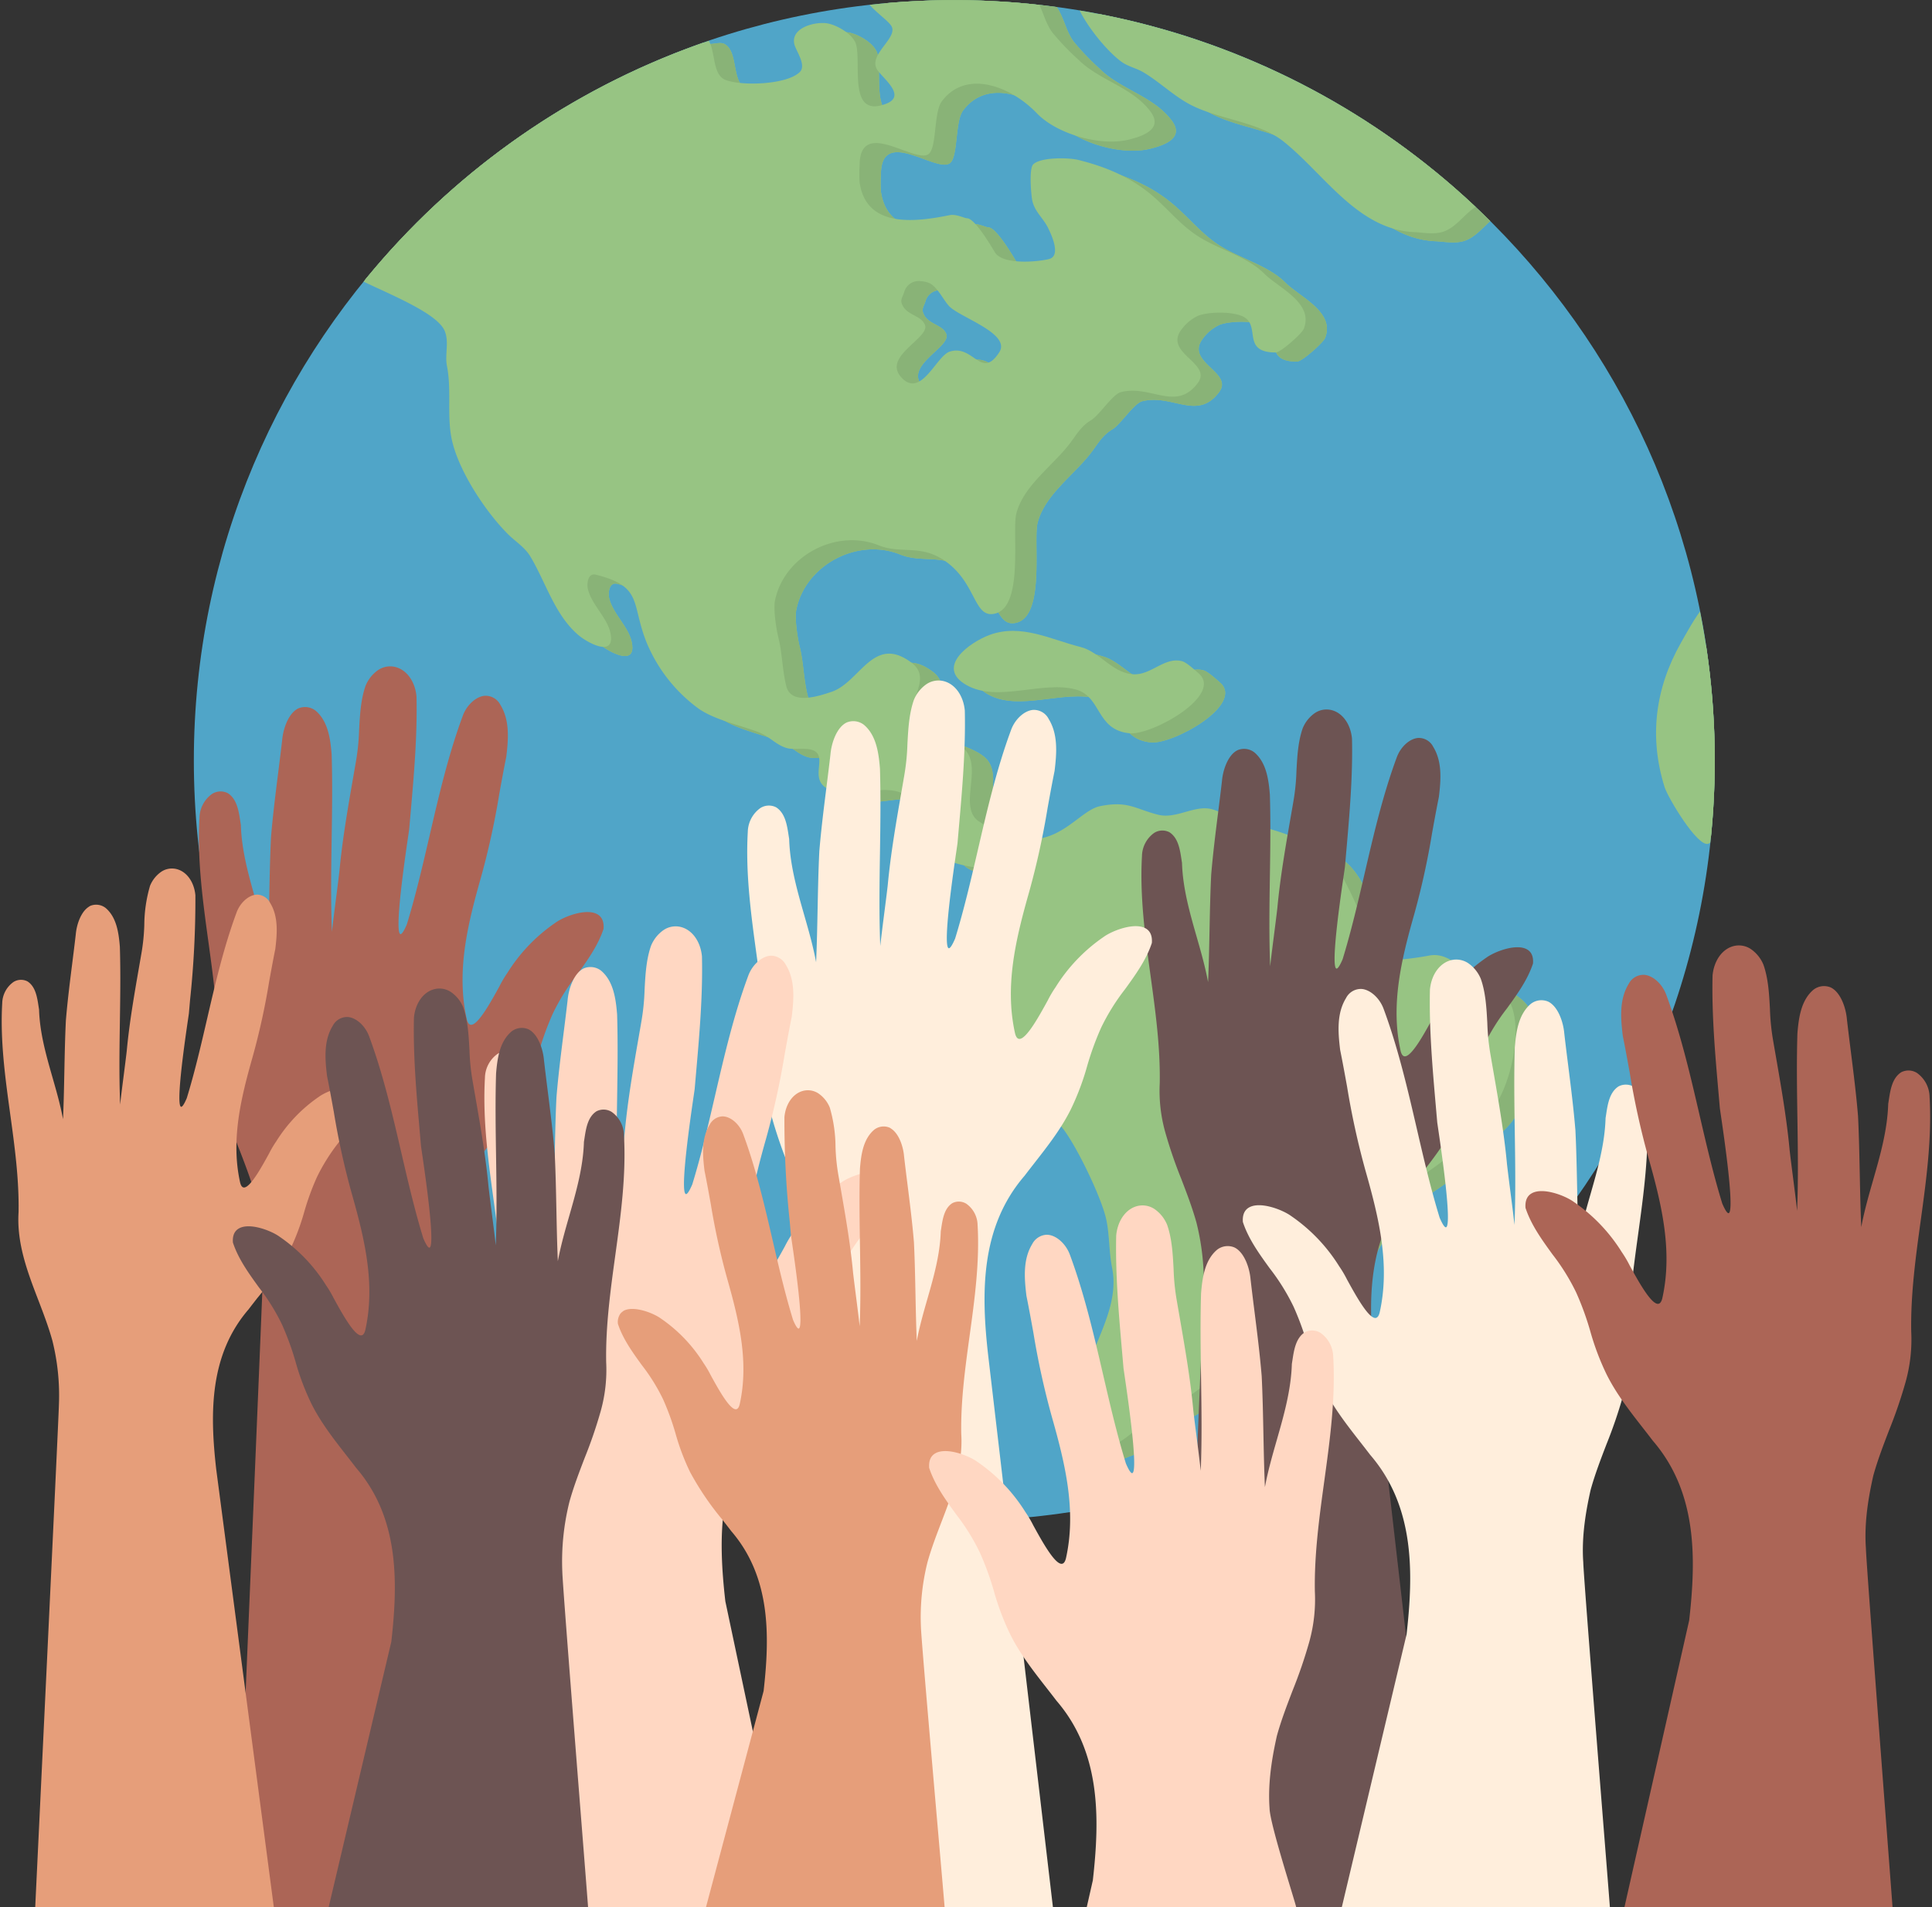 <?xml version="1.0" encoding="UTF-8"?>
<!DOCTYPE svg PUBLIC '-//W3C//DTD SVG 1.0//EN'
          'http://www.w3.org/TR/2001/REC-SVG-20010904/DTD/svg10.dtd'>
<svg data-name="Layer 1" height="481.1" preserveAspectRatio="xMidYMid meet" version="1.0" viewBox="15.3 30.9 487.3 481.1" width="487.3" xmlns="http://www.w3.org/2000/svg" xmlns:xlink="http://www.w3.org/1999/xlink" zoomAndPan="magnify"
><rect x="15.3" y="30.9" width="487.3" height="481.1" fill="#333333" stroke="none"/><defs
  ><clipPath id="a"
    ><circle cx="256" cy="222.743" fill="none" r="191.809" transform="rotate(-45 256 222.743)"
    /></clipPath
  ></defs
  ><g id="change1_1"
  ><path d="M64.192,222.743c0-105.933,85.876-191.809,191.809-191.809,105.933,0,191.808,85.876,191.808,191.809,0,105.932-85.875,191.808-191.808,191.808C150.068,414.551,64.192,328.675,64.192,222.743Z" fill="#50a5c8"
  /></g
  ><g clip-path="url(#a)"
  ><g id="change2_1"
    ><path d="M288.627,16.569c-3.117,4.728,1.622,12.353,3.668,17.724,1.752,4.6,7.256,11.569,11.204,14.465,1.719,1.26,3.713,1.597,5.502,2.649,4.015,2.361,7.61,5.923,11.816,8.15,7.113,3.766,17.262,4.274,23.633,9.372,10.188,8.15,18.688,22.146,32.8,22.818,2.468.117,5.35.727,7.743-.204,3.247-1.262,5.189-4.575,8.148-6.316,2.159-1.27,7.48-1.941,8.965-3.871,1.524-1.981-4.676-8.666-6.112-10.187-1.984-2.101-4.657-2.956-6.928-4.686-5.257-4.007-11.288-6.947-16.502-11.001-1.883-1.465-3.354-3.284-5.297-4.686-4.302-3.107-9.456-5.126-13.855-8.15-4.062-2.793-8.125-5.945-12.427-8.354A152.844,152.844,0,0,0,308.797,20.847a68.181,68.181,0,0,0-9.576-2.445C295.382,17.922,290.827,13.233,288.627,16.569Z" fill="#97c483"
    /></g
    ><g id="change2_2"
    ><path d="M457.321,183.732c-4.202-4.204-9.953,6.829-12.708,11.691-6.456,11.393-8.061,23.751-4.068,36.398.803,2.539,8.236,15.091,10.98,14.233,3.683-1.15,4.268-17.192,4.677-20.739.648-5.618,1.166-11.424,1.423-17.081C457.976,200.529,462.758,189.17,457.321,183.732Z" fill="#97c483"
    /></g
    ><g id="change2_3"
    ><path d="M257.127,24.965a10.247,10.247,0,0,0-2.302.24c-2.121.53-4.115,1.826-6.257,2.254-2.92.584-7.559-.815-9.663,1.989-2.685,3.581,4.992,7.909,6.545,10.238,1.947,2.921-5.571,7.054-3.692,10.813,1.057,2.116,7.776,6.73,2.542,8.824-9.752,3.901-6.379-9.617-7.672-14.793-.654-2.613-4.685-4.911-7.097-5.395-3.009-.601-9.369.935-8.535,5.107.335,1.674,3.179,5.358,1.414,7.121-3.241,3.241-14.765,3.593-18.773,1.99-3.967-1.587-1.963-9.53-5.682-11.389-1.07-.535-3.084.236-4.268,0-4.415-.883-8.511-4.739-13.067-3.979-4.037.672-7.927,2.958-11.652,4.555-13.804,5.917-25.799,15.505-39.825,20.763-9.008,3.379-16.865,8.565-25.294,12.779-2.754,1.377-10.914,4.67-5.683,7.121a42.75,42.75,0,0,1,11.365,8.248c1.945,1.945-6.136,7.187-4.028,8.943,4.945,4.12,24.968,10.38,27.357,16.352,1.138,2.846-.035,5.893.551,8.824,1.175,5.875-.023,12.331,1.151,18.198,1.603,8.014,8.557,18.507,14.217,24.168,1.858,1.858,4.234,3.267,5.682,5.682,3.862,6.437,6.167,14.848,12.228,19.901,2.212,1.844,9.215,5.699,7.96-.575-.786-3.932-4.686-7.092-5.682-11.078-.334-1.333-.067-4.206,1.99-3.692,11.956,2.989,8.858,7.246,12.779,17.046a39.265,39.265,0,0,0,12.802,16.496c4.167,3.124,11.023,4.414,15.634,6.257,2.675,1.07,4.408,3.302,7.12,3.981,1.96.49,5.435-.384,7.097.863,2.501,1.876-1.198,6.578,2.565,9.088,6.027,4.018,15.876-2.586,21.314,2.853,2.641,2.639,2.116,7.036,3.717,10.238.767,1.533,3.361,3.074,4.531,4.243,3.44,3.439,15.788,2.851,16.784,4.843,1.759,3.518-4.354,8.832-5.131,11.941-1.975,7.898-4.38,16.525-2.254,25.033,2.847,11.383,13.882,18.137,20.739,26.704,3.478,4.355,9.98,17.731,11.101,23.327.783,3.914.632,8.03,1.415,11.944,2.66,13.304-10.48,24.568-7.097,38.1.718,2.876-.575,6.085-.575,8.818,0,.191-.169.465,0,.561.904.441,5.822-1.921,6.834-2.255,3.106-1.038,5.645-3.484,8.224-5.417,3.601-2.709,7.984-4.331,11.676-7.1,11.134-8.353,23.113-15.464,32.968-25.32,4.092-4.093,7.22-10.023,10.238-15.058,1.632-2.721,2.27-6.813,5.131-8.532a202.532,202.532,0,0,0,18.222-12.398c3.173-2.542,5.649-6.205,8.535-9.092,5.636-5.632,8.993-19.163,7.073-26.847-1.191-4.761-4.362-6.658-9.758-9.355-4.195-2.1-7.034-5.763-11.556-4.868-1.285.262-9.151,1.575-10.19.799-3.571-2.685-7.744-13.048-9.758-17.076-2.482-4.963-4.512-9.16-9.35-11.58a74.413,74.413,0,0,0-17.335-5.682c-2.966-.593-5.421-2.722-8.248-3.428-4.222-1.056-8.882,2.562-13.38,1.438-5.776-1.444-7.576-3.596-14.649-2.181-6.699,1.34-12.705,15.47-30.545,3.884-5.217-3.389.512-12.752-3.141-17.623-2.925-3.899-12.882-4.915-13.643-7.96-1.295-5.18,5.029-10.518-.288-14.506-9.629-7.221-12.917,4.961-20.187,7.385-2.939.98-10.142,3.476-11.365-1.414-1.02-4.082-1.029-8.382-1.99-12.228-.566-2.265-1.309-7.168-.863-9.399,2.233-11.163,15.314-18.267,26.158-13.93,5.915,2.366,10.919-.563,17.431,4.459,7.303,5.633,6.632,14.082,11.941,12.756,7.283-1.821,4.194-20.663,5.323-25.175,1.775-7.102,9.319-12.147,13.642-17.91,1.649-2.198,2.726-4.201,5.274-5.73,1.989-1.193,5.392-6.527,7.482-7.05,7.626-1.907,13.893,5.028,19.372-2.278,3.836-5.114-8.894-7.523-3.979-13.666a10.676,10.676,0,0,1,4.267-3.404c2.722-.908,7.968-1,10.765.119,5.266,2.106-.404,9.231,8.632,9.231,1.206,0,6.564-4.732,7.05-5.946,2.623-6.559-6.341-10.321-9.95-13.931-4.508-4.508-11.773-6.146-17.048-9.662-4.256-2.839-7.28-6.676-11.101-9.95-5.602-4.802-11.863-7.36-18.773-9.088-2.428-.606-9.51-.728-11.365,1.128-1.08,1.08-.536,7.331-.288,8.823.493,2.958,2.748,4.632,3.981,7.097.786,1.574,3.49,7.159.288,7.96-3.028.756-11.731,1.484-13.642-1.703-1.018-1.696-5.08-8.583-7.026-8.583-.643,0-2.716-1.12-4.364-.791-8.086,1.617-21.036,3.602-22.73-8.248a31.441,31.441,0,0,1,0-4.268c0-12.233,13.776-.481,17.335-2.853,2.192-1.462,1.284-10.527,3.404-13.355,6.132-8.176,17.427-3.782,23.953,3.02,5.035,5.25,16.087,8.435,23.257,6.641,3.077-.768,8.825-2.521,5.395-7.096-4.649-6.198-12.924-7.817-18.198-13.091a64.421,64.421,0,0,1-6.522-6.81c-2.513-3.351-2.596-8.067-6.257-10.813C276.414,28.017,263.537,24.894,257.127,24.965Zm-4.171,79.169a6.865,6.865,0,0,1,1.87.383c2.156.761,3.684,4.236,5.226,5.898,2.644,2.848,15.723,6.918,12.66,11.653-4.575,7.071-6.479-2.067-12.492-.168-3.341,1.055-7.102,11.623-11.988,6.738-5.454-5.455,7.088-10.105,5.731-13.499-1.017-2.542-4.955-2.328-5.898-5.563-.26-.89.422-1.815.671-2.709A3.799,3.799,0,0,1,252.956,104.134Z" fill="#97c483"
    /></g
    ><g id="change2_4"
    ><path d="M293.173,196.401c5.082,1.262,8.459,7.174,14.062,6.893,4.121-.205,7.406-4.407,11.581-3.309,1.142.301,3.288,2.306,4.136,3.033,6.484,5.558-11.812,15.722-17.371,15.166-8.542-.854-7.004-9.222-13.511-11.03-8.394-2.332-19.686,3.334-27.573-1.103-8.052-4.529.787-10.84,5.789-12.684C278.243,190.437,285.799,194.569,293.173,196.401Z" fill="#97c483"
    /></g
    ><g id="change3_1"
    ><path d="M288.627,16.569c-3.117,4.728,1.622,12.353,3.668,17.724,1.752,4.6,7.256,11.569,11.204,14.465,1.719,1.26,3.713,1.597,5.502,2.649,4.015,2.361,7.61,5.923,11.816,8.15,7.113,3.766,17.262,4.274,23.633,9.372,10.188,8.15,18.688,22.146,32.8,22.818,2.468.117,5.35.727,7.743-.204,3.247-1.262,5.189-4.575,8.148-6.316,2.159-1.27,7.48-1.941,8.965-3.871,1.524-1.981-4.676-8.666-6.112-10.187-1.984-2.101-4.657-2.956-6.928-4.686-5.257-4.007-11.288-6.947-16.502-11.001-1.883-1.465-3.354-3.284-5.297-4.686-4.302-3.107-9.456-5.126-13.855-8.15-4.062-2.793-8.125-5.945-12.427-8.354A152.844,152.844,0,0,0,308.797,20.847a68.181,68.181,0,0,0-9.576-2.445C295.382,17.922,290.827,13.233,288.627,16.569Z" fill="#89b377"
    /></g
    ><g id="change3_2"
    ><path d="M457.321,183.732c-4.202-4.204-9.953,6.829-12.708,11.691-6.456,11.393-8.061,23.751-4.068,36.398.803,2.539,8.236,15.091,10.98,14.233,3.683-1.15,4.268-17.192,4.677-20.739.648-5.618,1.166-11.424,1.423-17.081C457.976,200.529,462.758,189.17,457.321,183.732Z" fill="#89b377"
    /></g
    ><g id="change3_3"
    ><path d="M257.127,24.965a10.247,10.247,0,0,0-2.302.24c-2.121.53-4.115,1.826-6.257,2.254-2.92.584-7.559-.815-9.663,1.989-2.685,3.581,4.992,7.909,6.545,10.238,1.947,2.921-5.571,7.054-3.692,10.813,1.057,2.116,7.776,6.73,2.542,8.824-9.752,3.901-6.379-9.617-7.672-14.793-.654-2.613-4.685-4.911-7.097-5.395-3.009-.601-9.369.935-8.535,5.107.335,1.674,3.179,5.358,1.414,7.121-3.241,3.241-14.765,3.593-18.773,1.99-3.967-1.587-1.963-9.53-5.682-11.389-1.07-.535-3.084.236-4.268,0-4.415-.883-8.511-4.739-13.067-3.979-4.037.672-7.927,2.958-11.652,4.555-13.804,5.917-25.799,15.505-39.825,20.763-9.008,3.379-16.865,8.565-25.294,12.779-2.754,1.377-10.914,4.67-5.683,7.121a42.75,42.75,0,0,1,11.365,8.248c1.945,1.945-6.136,7.187-4.028,8.943,4.945,4.12,24.968,10.38,27.357,16.352,1.138,2.846-.035,5.893.551,8.824,1.175,5.875-.023,12.331,1.151,18.198,1.603,8.014,8.557,18.507,14.217,24.168,1.858,1.858,4.234,3.267,5.682,5.682,3.862,6.437,6.167,14.848,12.228,19.901,2.212,1.844,9.215,5.699,7.96-.575-.786-3.932-4.686-7.092-5.682-11.078-.334-1.333-.067-4.206,1.99-3.692,11.956,2.989,8.858,7.246,12.779,17.046a39.265,39.265,0,0,0,12.802,16.496c4.167,3.124,11.023,4.414,15.634,6.257,2.675,1.07,4.408,3.302,7.12,3.981,1.96.49,5.435-.384,7.097.863,2.501,1.876-1.198,6.578,2.565,9.088,6.027,4.018,15.876-2.586,21.314,2.853,2.641,2.639,2.116,7.036,3.717,10.238.767,1.533,3.361,3.074,4.531,4.243,3.44,3.439,15.788,2.851,16.784,4.843,1.759,3.518-4.354,8.832-5.131,11.941-1.975,7.898-4.38,16.525-2.254,25.033,2.847,11.383,13.882,18.137,20.739,26.704,3.478,4.355,9.98,17.731,11.101,23.327.783,3.914.632,8.03,1.415,11.944,2.66,13.304-10.48,24.568-7.097,38.1.718,2.876-.575,6.085-.575,8.818,0,.191-.169.465,0,.561.904.441,5.822-1.921,6.834-2.255,3.106-1.038,5.645-3.484,8.224-5.417,3.601-2.709,7.984-4.331,11.676-7.1,11.134-8.353,23.113-15.464,32.968-25.32,4.092-4.093,7.22-10.023,10.238-15.058,1.632-2.721,2.27-6.813,5.131-8.532a202.532,202.532,0,0,0,18.222-12.398c3.173-2.542,5.649-6.205,8.535-9.092,5.636-5.632,8.993-19.163,7.073-26.847-1.191-4.761-4.362-6.658-9.758-9.355-4.195-2.1-7.034-5.763-11.556-4.868-1.285.262-9.151,1.575-10.19.799-3.571-2.685-7.744-13.048-9.758-17.076-2.482-4.963-4.512-9.16-9.35-11.58a74.413,74.413,0,0,0-17.335-5.682c-2.966-.593-5.421-2.722-8.248-3.428-4.222-1.056-8.882,2.562-13.38,1.438-5.776-1.444-7.576-3.596-14.649-2.181-6.699,1.34-12.705,15.47-30.545,3.884-5.217-3.389.512-12.752-3.141-17.623-2.925-3.899-12.882-4.915-13.643-7.96-1.295-5.18,5.029-10.518-.288-14.506-9.629-7.221-12.917,4.961-20.187,7.385-2.939.98-10.142,3.476-11.365-1.414-1.02-4.082-1.029-8.382-1.99-12.228-.566-2.265-1.309-7.168-.863-9.399,2.233-11.163,15.314-18.267,26.158-13.93,5.915,2.366,10.919-.563,17.431,4.459,7.303,5.633,6.632,14.082,11.941,12.756,7.283-1.821,4.194-20.663,5.323-25.175,1.775-7.102,9.319-12.147,13.642-17.91,1.649-2.198,2.726-4.201,5.274-5.73,1.989-1.193,5.392-6.527,7.482-7.05,7.626-1.907,13.893,5.028,19.372-2.278,3.836-5.114-8.894-7.523-3.979-13.666a10.676,10.676,0,0,1,4.267-3.404c2.722-.908,7.968-1,10.765.119,5.266,2.106-.404,9.231,8.632,9.231,1.206,0,6.564-4.732,7.05-5.946,2.623-6.559-6.341-10.321-9.95-13.931-4.508-4.508-11.773-6.146-17.048-9.662-4.256-2.839-7.28-6.676-11.101-9.95-5.602-4.802-11.863-7.36-18.773-9.088-2.428-.606-9.51-.728-11.365,1.128-1.08,1.08-.536,7.331-.288,8.823.493,2.958,2.748,4.632,3.981,7.097.786,1.574,3.49,7.159.288,7.96-3.028.756-11.731,1.484-13.642-1.703-1.018-1.696-5.08-8.583-7.026-8.583-.643,0-2.716-1.12-4.364-.791-8.086,1.617-21.036,3.602-22.73-8.248a31.441,31.441,0,0,1,0-4.268c0-12.233,13.776-.481,17.335-2.853,2.192-1.462,1.284-10.527,3.404-13.355,6.132-8.176,17.427-3.782,23.953,3.02,5.035,5.25,16.087,8.435,23.257,6.641,3.077-.768,8.825-2.521,5.395-7.096-4.649-6.198-12.924-7.817-18.198-13.091a64.421,64.421,0,0,1-6.522-6.81c-2.513-3.351-2.596-8.067-6.257-10.813C276.414,28.017,263.537,24.894,257.127,24.965Zm-4.171,79.169a6.865,6.865,0,0,1,1.87.383c2.156.761,3.684,4.236,5.226,5.898,2.644,2.848,15.723,6.918,12.66,11.653-4.575,7.071-6.479-2.067-12.492-.168-3.341,1.055-7.102,11.623-11.988,6.738-5.454-5.455,7.088-10.105,5.731-13.499-1.017-2.542-4.955-2.328-5.898-5.563-.26-.89.422-1.815.671-2.709A3.799,3.799,0,0,1,252.956,104.134Z" fill="#89b377"
    /></g
    ><g id="change3_4"
    ><path d="M293.173,196.401c5.082,1.262,8.459,7.174,14.062,6.893,4.121-.205,7.406-4.407,11.581-3.309,1.142.301,3.288,2.306,4.136,3.033,6.484,5.558-11.812,15.722-17.371,15.166-8.542-.854-7.004-9.222-13.511-11.03-8.394-2.332-19.686,3.334-27.573-1.103-8.052-4.529.787-10.84,5.789-12.684C278.243,190.437,285.799,194.569,293.173,196.401Z" fill="#89b377"
    /></g
    ><g id="change2_5"
    ><path d="M283.256,14.267c-3.117,4.728,1.622,12.353,3.668,17.724,1.752,4.6,7.256,11.569,11.206,14.465,1.718,1.26,3.712,1.597,5.501,2.649,4.015,2.361,7.61,5.923,11.816,8.15,7.113,3.766,17.262,4.274,23.633,9.372C349.267,74.777,357.768,88.773,371.88,89.445c2.468.117,5.35.727,7.743-.204,3.247-1.262,5.189-4.575,8.149-6.316,2.158-1.27,7.48-1.941,8.965-3.871,1.524-1.981-4.676-8.666-6.112-10.187-1.984-2.101-4.657-2.956-6.928-4.686-5.257-4.007-11.288-6.946-16.502-11.001-1.883-1.465-3.354-3.284-5.297-4.686-4.302-3.107-9.456-5.126-13.854-8.15-4.062-2.793-8.125-5.943-12.427-8.354a152.9,152.9,0,0,0-32.19-13.446,67.996,67.996,0,0,0-9.576-2.444C290.011,15.62,285.456,10.931,283.256,14.267Z" fill="#97c483"
    /></g
    ><g id="change2_6"
    ><path d="M451.95,181.43c-4.203-4.204-9.953,6.829-12.708,11.691-6.457,11.393-8.061,23.751-4.068,36.398.803,2.539,8.236,15.091,10.98,14.233,3.683-1.15,4.268-17.192,4.677-20.739.648-5.618,1.166-11.424,1.423-17.081C452.605,198.227,457.388,186.868,451.95,181.43Z" fill="#97c483"
    /></g
    ><g id="change2_7"
    ><path d="M251.756,22.663a10.243,10.243,0,0,0-2.302.24c-2.122.53-4.115,1.826-6.257,2.254-2.92.584-7.559-.815-9.663,1.989-2.685,3.581,4.992,7.909,6.545,10.238,1.947,2.921-5.571,7.054-3.692,10.814,1.057,2.114,7.776,6.729,2.542,8.823-9.752,3.901-6.379-9.617-7.672-14.794-.654-2.613-4.685-4.911-7.097-5.395-3.009-.601-9.369.937-8.535,5.107.335,1.675,3.179,5.358,1.415,7.121-3.242,3.241-14.766,3.593-18.774,1.99-3.967-1.587-1.963-9.529-5.682-11.389-1.07-.535-3.085.236-4.268,0-4.415-.883-8.511-4.739-13.067-3.979-4.037.672-7.927,2.958-11.652,4.554C149.792,46.154,137.798,55.741,123.771,61c-9.008,3.379-16.864,8.565-25.294,12.779-2.754,1.377-10.914,4.67-5.682,7.121a42.761,42.761,0,0,1,11.364,8.248c1.945,1.945-6.136,7.187-4.028,8.943,4.945,4.12,24.968,10.38,27.357,16.352,1.138,2.846-.035,5.893.551,8.824,1.175,5.875-.023,12.331,1.151,18.198,1.603,8.014,8.557,18.507,14.217,24.168,1.858,1.858,4.234,3.267,5.682,5.682,3.862,6.437,6.167,14.848,12.228,19.901,2.212,1.844,9.215,5.699,7.96-.575-.786-3.932-4.686-7.093-5.682-11.078-.334-1.333-.067-4.206,1.99-3.692,11.956,2.989,8.858,7.246,12.779,17.046a39.259,39.259,0,0,0,12.803,16.496c4.165,3.124,11.022,4.414,15.632,6.257,2.675,1.07,4.408,3.302,7.12,3.981,1.96.49,5.435-.384,7.097.863,2.501,1.876-1.198,6.578,2.565,9.088,6.027,4.018,15.876-2.586,21.315,2.853,2.641,2.639,2.117,7.036,3.717,10.238.767,1.534,3.361,3.074,4.531,4.243,3.44,3.439,15.788,2.851,16.784,4.843,1.759,3.518-4.354,8.832-5.131,11.941-1.975,7.897-4.38,16.524-2.254,25.031,2.847,11.383,13.882,18.137,20.739,26.704,3.479,4.355,9.98,17.731,11.101,23.328.783,3.914.632,8.03,1.415,11.944,2.66,13.304-10.48,24.568-7.097,38.099.719,2.876-.575,6.085-.575,8.818,0,.191-.169.477,0,.561.904.453,5.823-1.921,6.834-2.255,3.106-1.038,5.645-3.484,8.224-5.417,3.601-2.709,7.984-4.331,11.676-7.1,11.134-8.353,23.113-15.464,32.967-25.32,4.092-4.093,7.22-10.023,10.238-15.058,1.632-2.721,2.269-6.813,5.131-8.532a202.479,202.479,0,0,0,18.222-12.398c3.173-2.542,5.649-6.205,8.536-9.092,5.634-5.632,8.992-19.163,7.072-26.847-1.191-4.761-4.362-6.658-9.758-9.355-4.195-2.088-7.034-5.763-11.556-4.868-1.285.263-9.151,1.575-10.19.8-3.571-2.685-7.744-13.047-9.758-17.075-2.482-4.963-4.512-9.16-9.35-11.58a74.413,74.413,0,0,0-17.335-5.682c-2.966-.593-5.421-2.722-8.248-3.428-4.222-1.056-8.882,2.562-13.38,1.438-5.776-1.444-7.576-3.596-14.649-2.181-6.699,1.34-12.705,15.47-30.545,3.884-5.217-3.389.512-12.752-3.141-17.623-2.925-3.899-12.881-4.915-13.642-7.96-1.296-5.18,5.028-10.518-.289-14.506-9.629-7.221-12.917,4.961-20.187,7.385-2.939.98-10.142,3.476-11.365-1.414-1.02-4.082-1.029-8.382-1.99-12.228-.566-2.265-1.309-7.168-.863-9.399,2.233-11.163,15.314-18.267,26.158-13.93,5.915,2.366,10.919-.563,17.431,4.459,7.303,5.633,6.632,14.082,11.941,12.756,7.283-1.821,4.194-20.663,5.323-25.175,1.776-7.102,9.319-12.147,13.642-17.91,1.649-2.198,2.726-4.201,5.274-5.73,1.989-1.193,5.392-6.527,7.482-7.05,7.626-1.907,13.893,5.028,19.372-2.278,3.836-5.114-8.894-7.523-3.979-13.666a10.675,10.675,0,0,1,4.267-3.404c2.722-.908,7.968-1,10.765.119,5.266,2.106-.404,9.231,8.632,9.231,1.206,0,6.564-4.732,7.05-5.946,2.623-6.559-6.341-10.321-9.95-13.931-4.508-4.508-11.774-6.146-17.048-9.661-4.256-2.839-7.28-6.676-11.101-9.95-5.602-4.802-11.863-7.36-18.773-9.088-2.428-.606-9.51-.728-11.365,1.128-1.08,1.08-.536,7.331-.288,8.823.493,2.959,2.748,4.632,3.981,7.097.786,1.574,3.49,7.159.288,7.96-3.028.756-11.731,1.484-13.642-1.703-1.018-1.696-5.079-8.583-7.026-8.583-.643,0-2.716-1.12-4.364-.791-8.086,1.617-21.036,3.602-22.73-8.248a31.452,31.452,0,0,1,0-4.268c0-12.233,13.776-.481,17.335-2.853,2.192-1.462,1.284-10.527,3.404-13.354,6.132-8.176,17.427-3.783,23.953,3.021,5.035,5.249,16.087,8.434,23.257,6.64,3.077-.768,8.825-2.521,5.395-7.096-4.649-6.198-12.924-7.817-18.198-13.091a64.421,64.421,0,0,1-6.522-6.81c-2.513-3.351-2.596-8.067-6.257-10.813C271.044,25.715,258.166,22.592,251.756,22.663Zm-4.172,79.169a6.862,6.862,0,0,1,1.87.383c2.156.761,3.683,4.236,5.226,5.898,2.644,2.848,15.723,6.918,12.66,11.653-4.575,7.071-6.479-2.067-12.492-.168-3.341,1.056-7.102,11.623-11.988,6.738-5.454-5.455,7.088-10.105,5.731-13.499-1.017-2.542-4.955-2.328-5.898-5.563-.26-.89.422-1.815.671-2.709A3.799,3.799,0,0,1,247.585,101.832Z" fill="#97c483"
    /></g
    ><g id="change2_8"
    ><path d="M287.802,194.099c5.082,1.262,8.459,7.174,14.062,6.893,4.121-.205,7.406-4.407,11.581-3.309,1.143.301,3.289,2.307,4.136,3.033,6.484,5.558-11.812,15.722-17.371,15.166-8.542-.854-7.004-9.222-13.511-11.03-8.394-2.332-19.686,3.334-27.573-1.103-8.052-4.529.787-10.84,5.79-12.684C272.873,188.135,280.428,192.267,287.802,194.099Z" fill="#97c483"
    /></g
  ></g
  ><g id="change4_1"
  ><path d="M305.514,277.137c1.213,8.82,2.467,17.94,2.303,26.996a38.61,38.61,0,0,0,1.384,12.36,115.301,115.301,0,0,0,4.028,11.753c1.383,3.604,2.812,7.333,3.854,11.096a61.961,61.961,0,0,1,1.794,17.721c-.068,3.874-6.428,153.511-6.492,154.937,0,.007.002-.006.007,0,.005.005.012,0,.019,0h65.376c.007,0,.015.006.02,0s.007.007.006,0L362.014,374.651c-1.754-15.396-1.892-31.368,8.881-43.867.798-1.049,1.621-2.103,2.417-3.122,3.2-4.099,6.509-8.338,8.855-13.052a63.173,63.173,0,0,0,3.989-10.556,70.91,70.91,0,0,1,3.431-9.43,52.001,52.001,0,0,1,5.819-9.36c2.561-3.538,5.209-7.196,6.559-11.315.132-1.726-.382-2.923-1.528-3.563-2.718-1.523-8.105.548-10.23,2.083a41.443,41.443,0,0,0-11.732,12.262,27.297,27.297,0,0,0-1.929,3.261c-2.06,3.75-5.154,9.381-6.902,9.381a.806.806,0,0,1-.098-.006c-.431-.055-.755-.493-.962-1.305-2.601-11.613.146-23.001,3.445-34.615a192.503,192.503,0,0,0,4.491-20.472c.536-2.955,1.089-6.011,1.701-9.025.533-4.363.862-8.932-1.427-12.654a4.063,4.063,0,0,0-3.908-2.233c-2.118.229-4.342,2.286-5.287,4.893-3.514,9.484-5.839,19.512-8.087,29.21-1.662,7.169-3.381,14.582-5.565,21.705-.469,1.094-1.105,2.37-1.521,2.37a.184.184,0,0,1-.052-.007c-.448-.126-.793-2.003.099-10.228.578-5.326,1.436-11.166,1.847-13.973.115-.781.19-1.298.206-1.438q.16-1.853.323-3.711c.827-9.426,1.683-19.173,1.457-28.682-.367-3.85-2.611-6.766-5.586-7.259a5.265,5.265,0,0,0-3.726.797,8.643,8.643,0,0,0-3.122,3.881c-1.176,3.368-1.377,7.115-1.571,10.738a54.761,54.761,0,0,1-.805,7.892q-.317,1.847-.641,3.7c-1.309,7.526-2.662,15.31-3.371,22.99-.241,2.078-.533,4.354-.815,6.555-.353,2.755-.718,5.599-1,8.175-.304-7.53-.187-15.219-.074-22.658.104-6.781.21-13.793-.003-20.649-.304-3.786-.876-8.04-3.842-10.61a4.207,4.207,0,0,0-4.304-.612c-2.346,1.136-3.687,4.841-3.939,7.803-.302,2.631-.638,5.304-.963,7.888-.646,5.143-1.315,10.46-1.749,15.703-.231,4.676-.329,9.523-.423,14.211-.086,4.259-.175,8.659-.363,12.91-.716-3.88-1.821-7.738-2.891-11.473-1.719-6.004-3.496-12.212-3.687-18.623-.045-.275-.087-.552-.131-.844-.389-2.555-.829-5.45-3.036-6.874a3.879,3.879,0,0,0-3.844.162,7.328,7.328,0,0,0-3.084,5.827C302.747,257.01,304.153,267.241,305.514,277.137Zm96.273-4.901c.004.015.007.032.011.047C401.794,272.267,401.791,272.251,401.787,272.236Zm.145,1.099-0-.014Z" fill="#6d5453"
  /></g
  ><g id="change5_1"
  ><path d="M203.913,240.75a7.572,7.572,0,0,1,3.186-6.021,4.01,4.01,0,0,1,3.974-.168c2.279,1.472,2.735,4.461,3.137,7.1.046.303.09.59.137.875.196,6.626,2.033,13.04,3.81,19.244,1.104,3.858,2.246,7.846,2.986,11.854.194-4.392.286-8.938.375-13.338.099-4.845.199-9.854.438-14.687.448-5.414,1.139-10.906,1.806-16.216.337-2.674.684-5.438.996-8.161.262-3.061,1.647-6.89,4.071-8.063a4.343,4.343,0,0,1,4.447.632c3.064,2.656,3.656,7.051,3.971,10.963.22,7.085.109,14.331.003,21.338-.117,7.687-.238,15.632.075,23.413.292-2.661.668-5.6,1.033-8.444.291-2.275.593-4.627.842-6.776.734-7.943,2.134-15.992,3.488-23.775q.331-1.904.658-3.803a56.567,56.567,0,0,0,.831-8.155c.201-3.744.409-7.615,1.625-11.096a8.924,8.924,0,0,1,3.225-4.011,5.447,5.447,0,0,1,3.85-.824c3.073.509,5.393,3.522,5.771,7.501.233,9.822-.649,19.891-1.503,29.627q-.169,1.925-.335,3.845c-.016.145-.094.674-.211,1.476-.393,2.672-1.311,8.93-1.91,14.438-.924,8.507-.566,10.448-.104,10.578a.195.195,0,0,0,.054.008c.429,0,1.086-1.318,1.571-2.449,2.257-7.36,4.033-15.021,5.75-22.429,2.324-10.021,4.726-20.383,8.357-30.183.977-2.693,3.275-4.819,5.463-5.056a4.194,4.194,0,0,1,4.038,2.307c2.366,3.846,2.026,8.567,1.475,13.076-.632,3.114-1.204,6.271-1.757,9.323a199.071,199.071,0,0,1-4.642,21.158c-3.409,12-6.247,23.767-3.56,35.769.214.838.549,1.292.994,1.348a.692.692,0,0,0,.101.007c1.807,0,5.004-5.819,7.133-9.694a28.163,28.163,0,0,1,1.993-3.37,42.816,42.816,0,0,1,12.122-12.669c2.197-1.589,7.765-3.729,10.571-2.153,1.184.663,1.716,1.899,1.58,3.684-1.395,4.256-4.132,8.036-6.778,11.691a53.724,53.724,0,0,0-6.012,9.672,73.351,73.351,0,0,0-3.545,9.744,65.289,65.289,0,0,1-4.122,10.907c-2.424,4.872-5.843,9.251-9.149,13.486-.822,1.054-1.673,2.143-2.498,3.227-11.132,12.917-10.989,29.42-9.177,45.329L280.873,512c.001.007-.001-.006-.006,0-.005.006-.013,0-.021,0H213.291c-.008,0-.015.006-.02,0-.005-.005-.008.007-.008,0,.066-1.438,6.638-153.342,6.709-157.346.483-6.726-.737-13.319-1.854-18.312-1.076-3.888-2.554-7.74-3.982-11.465a119.21,119.21,0,0,1-4.162-12.146,39.901,39.901,0,0,1-1.43-12.772c.169-9.355-1.127-18.779-2.38-27.893C204.757,261.842,203.303,251.269,203.913,240.75Z" fill="#ffeedc"
  /></g
  ><g id="change6_1"
  ><path d="M65.616,237.186a7.572,7.572,0,0,1,3.186-6.021,4.008,4.008,0,0,1,3.973-.168c2.281,1.472,2.736,4.464,3.138,7.104.046.302.089.587.136.872.197,6.626,2.034,13.042,3.811,19.245,1.104,3.858,2.246,7.845,2.986,11.854.194-4.392.286-8.938.375-13.338.099-4.845.199-9.854.438-14.687.448-5.415,1.139-10.906,1.807-16.217.336-2.674.683-5.438.995-8.16.262-3.061,1.647-6.889,4.071-8.063a4.341,4.341,0,0,1,4.447.632c3.064,2.656,3.656,7.051,3.971,10.963.22,7.084.109,14.33.003,21.337-.117,7.687-.238,15.632.075,23.413.292-2.66.668-5.596,1.032-8.439.292-2.276.594-4.63.843-6.781.734-7.943,2.135-15.992,3.487-23.775q.333-1.904.659-3.803a56.565,56.565,0,0,0,.831-8.155c.2-3.744.408-7.615,1.624-11.096a8.922,8.922,0,0,1,3.226-4.011,5.435,5.435,0,0,1,3.85-.824c3.073.509,5.393,3.522,5.772,7.501.233,9.831-.651,19.908-1.507,29.654q-.167,1.912-.332,3.819c-.017.145-.095.678-.213,1.485-.426,2.9-1.312,8.934-1.909,14.438-.923,8.499-.565,10.438-.104,10.568a.206.206,0,0,0,.055.008c.429,0,1.086-1.318,1.57-2.449,2.258-7.36,4.033-15.021,5.751-22.429,2.324-10.021,4.727-20.383,8.357-30.183.977-2.693,3.274-4.819,5.463-5.056a4.197,4.197,0,0,1,4.039,2.308c2.365,3.845,2.025,8.567,1.474,13.075-.632,3.115-1.204,6.272-1.757,9.326a198.996,198.996,0,0,1-4.641,21.155c-3.41,12-6.248,23.767-3.561,35.769.215.838.549,1.292.994,1.348a.687.687,0,0,0,.101.007c1.807,0,5.004-5.819,7.134-9.694a28.093,28.093,0,0,1,1.993-3.37,42.822,42.822,0,0,1,12.122-12.669c2.195-1.589,7.765-3.725,10.571-2.153,1.184.663,1.716,1.899,1.579,3.684-1.395,4.256-4.131,8.035-6.777,11.69a53.7,53.7,0,0,0-6.013,9.673,73.31,73.31,0,0,0-3.546,9.746,65.352,65.352,0,0,1-4.121,10.905c-2.425,4.872-5.844,9.252-9.15,13.487-.822,1.054-1.672,2.142-2.497,3.226-11.133,12.917-10.989,29.42-9.177,45.329L142.576,512c0,.008-.002-.006-.007,0-.006.006-.013,0-.021,0H74.994c-.008,0-.015.006-.02,0-.005-.005-.008.007-.008,0,.066-1.474,6.638-156.906,6.709-160.91.482-6.721-.737-13.316-1.854-18.312-1.076-3.888-2.554-7.74-3.982-11.465a118.967,118.967,0,0,1-4.162-12.146,39.901,39.901,0,0,1-1.43-12.772c.169-9.355-1.127-18.779-2.38-27.893C66.461,258.277,65.007,247.704,65.616,237.186Z" fill="#ac6556"
  /></g
  ><g id="change7_1"
  ><path d="M137.616,302.77a7.571,7.571,0,0,1,3.186-6.021,4.003,4.003,0,0,1,3.973-.168c2.281,1.472,2.736,4.463,3.138,7.103.046.302.089.587.136.872.197,6.626,2.034,13.042,3.811,19.246,1.104,3.857,2.246,7.844,2.986,11.853.194-4.392.286-8.938.375-13.338.099-4.845.199-9.854.438-14.687.448-5.414,1.139-10.904,1.806-16.215.336-2.674.684-5.439.996-8.162.262-3.061,1.647-6.89,4.071-8.063a4.347,4.347,0,0,1,4.447.633c3.064,2.656,3.656,7.051,3.971,10.963.22,7.085.109,14.33.003,21.338-.117,7.687-.238,15.632.075,23.412.292-2.66.668-5.597,1.032-8.439.292-2.276.594-4.63.843-6.781.734-7.943,2.135-15.993,3.488-23.778q.331-1.903.658-3.8a56.558,56.558,0,0,0,.831-8.155c.2-3.743.408-7.615,1.624-11.095a8.919,8.919,0,0,1,3.226-4.012,5.443,5.443,0,0,1,3.85-.824c3.073.509,5.393,3.522,5.772,7.501.233,9.831-.651,19.908-1.507,29.653q-.167,1.912-.332,3.819c-.017.146-.095.679-.214,1.487-.425,2.899-1.311,8.935-1.908,14.438-.923,8.497-.565,10.437-.104,10.566a.206.206,0,0,0,.055.008c.429,0,1.086-1.318,1.57-2.449,2.258-7.36,4.034-15.021,5.752-22.43,2.323-10.021,4.726-20.383,8.356-30.182.977-2.693,3.274-4.819,5.463-5.056a3.748,3.748,0,0,1,.416-.022,4.312,4.312,0,0,1,3.623,2.329c2.365,3.846,2.025,8.567,1.474,13.076-.632,3.114-1.204,6.271-1.757,9.324a198.987,198.987,0,0,1-4.641,21.156c-3.41,12.001-6.247,23.768-3.561,35.769.215.838.549,1.292.994,1.348a.687.687,0,0,0,.101.007c1.807,0,5.004-5.819,7.134-9.694a28.276,28.276,0,0,1,1.992-3.37,42.837,42.837,0,0,1,12.123-12.669c2.197-1.588,7.765-3.728,10.572-2.152,1.184.662,1.715,1.899,1.578,3.683-1.395,4.256-4.131,8.035-6.777,11.69a53.7,53.7,0,0,0-6.013,9.673,73.31,73.31,0,0,0-3.546,9.746,65.352,65.352,0,0,1-4.121,10.905c-2.425,4.872-5.844,9.252-9.15,13.487-.822,1.054-1.672,2.142-2.497,3.226-11.132,12.916-10.989,29.419-9.178,45.325L214.575,512c.002.009,0-.007-.005,0s-.014,0-.021,0H146.994c-.008,0-.015.005-.02,0-.006-.006-.008.007-.008,0,.066-.818,6.638-91.323,6.709-95.325.482-6.721-.737-13.317-1.854-18.312-1.076-3.888-2.554-7.74-3.982-11.465a119.032,119.032,0,0,1-4.162-12.145,39.907,39.907,0,0,1-1.43-12.773c.169-9.355-1.127-18.779-2.38-27.893C138.461,323.862,137.006,313.288,137.616,302.77Z" fill="#ffd7c2"
  /></g
  ><g id="change8_1"
  ><path d="M15.861,283.981A6.741,6.741,0,0,1,18.698,278.62a3.568,3.568,0,0,1,3.539-.149c2.031,1.31,2.436,3.973,2.793,6.321.041.265.08.524.121.779.176,5.897,1.811,11.606,3.392,17.128.981,3.426,1.995,6.966,2.653,10.525.172-3.901.254-7.938.333-11.846.087-4.312.177-8.771.389-13.071.399-4.824,1.014-9.717,1.609-14.448.299-2.376.607-4.832.885-7.249.218-2.546,1.319-5.663,3.222-6.918l.014-.009a3.701,3.701,0,0,1,.39-.253,3.867,3.867,0,0,1,3.961.563c2.729,2.365,3.255,6.277,3.534,9.76.196,6.308.098,12.759.003,18.998-.104,6.827-.211,13.883.066,20.793.258-2.356.591-4.955.914-7.471.26-2.027.528-4.122.75-6.037.653-7.065,1.898-14.226,3.102-21.15q.296-1.701.588-3.396a50.417,50.417,0,0,0,.74-7.259,35.975,35.975,0,0,1,1.445-9.876,7.954,7.954,0,0,1,2.872-3.571,4.845,4.845,0,0,1,3.429-.734c2.737.453,4.802,3.136,5.14,6.679a239.564,239.564,0,0,1-1.339,26.378q-.149,1.709-.297,3.415c-.014.129-.084.602-.188,1.316-.35,2.379-1.167,7.95-1.7,12.852-.822,7.566-.505,9.293-.094,9.409a.171.171,0,0,0,.046.006c.222,0,.638-.407,1.397-2.178,2.009-6.551,3.59-13.369,5.119-19.963,2.068-8.92,4.207-18.143,7.438-26.865.87-2.398,2.916-4.291,4.865-4.501a3.398,3.398,0,0,1,.37-.021,3.841,3.841,0,0,1,3.228,2.075c2.106,3.424,1.804,7.627,1.312,11.641-.562,2.772-1.072,5.583-1.564,8.301a177.046,177.046,0,0,1-4.13,18.829c-3.034,10.682-5.56,21.154-3.168,31.834.19.745.488,1.147.883,1.198.029.003.059.005.089.005,1.606,0,4.451-5.178,6.345-8.626a25.093,25.093,0,0,1,1.774-3,38.118,38.118,0,0,1,10.791-11.277c1.955-1.413,6.909-3.315,9.412-1.917a2.65,2.65,0,0,1,.258.204c.031.022.059.047.089.07a2.547,2.547,0,0,1,.457.457l.009.014a3.659,3.659,0,0,1,.594,2.538c-1.242,3.788-3.678,7.152-6.033,10.406a47.796,47.796,0,0,0-5.351,8.608,65.204,65.204,0,0,0-3.156,8.673,58.112,58.112,0,0,1-3.668,9.708,72.657,72.657,0,0,1-8.144,12.004c-.732.938-1.489,1.907-2.224,2.872-9.907,11.495-9.78,26.184-8.167,40.344L84.366,512c.001.007-.001-.006-.006,0-.005.006-.013,0-.021,0H24.211c-.007,0-.015.006-.02,0-.005-.005-.008.007-.007,0,.059-1.28,5.908-123.073,5.971-126.637a57,57,0,0,0-1.65-16.298c-.959-3.46-2.273-6.889-3.544-10.204-2.693-7.022-5.479-14.284-4.978-22.179.15-8.328-1.003-16.716-2.119-24.828C16.613,302.754,15.319,293.344,15.861,283.981Z" fill="#e69e7a"
  /></g
  ><g id="change4_2"
  ><path d="M172.676,317.227a7.328,7.328,0,0,0-3.084-5.827,3.88,3.88,0,0,0-3.844-.162c-2.207,1.424-2.647,4.319-3.036,6.874-.044.292-.086.568-.131.844-.191,6.411-1.968,12.619-3.687,18.623-1.069,3.734-2.174,7.593-2.891,11.473-.188-4.251-.277-8.651-.363-12.91-.095-4.688-.192-9.535-.423-14.211-.434-5.243-1.102-10.561-1.749-15.703-.325-2.584-.661-5.257-.963-7.888-.253-2.962-1.594-6.667-3.939-7.803a4.207,4.207,0,0,0-4.304.612c-2.966,2.57-3.538,6.824-3.842,10.61-.213,6.856-.106,13.869-.003,20.649.113,7.439.23,15.128-.074,22.658-.282-2.576-.646-5.42-1-8.175-.282-2.2-.574-4.477-.815-6.555-.709-7.681-2.062-15.464-3.371-22.99q-.322-1.852-.641-3.7a54.761,54.761,0,0,1-.805-7.892c-.194-3.623-.395-7.37-1.571-10.738a8.643,8.643,0,0,0-3.122-3.881,5.265,5.265,0,0,0-3.726-.797c-2.975.493-5.219,3.409-5.586,7.259-.226,9.509.629,19.256,1.457,28.682q.163,1.857.323,3.711c.016.141.091.657.206,1.438.412,2.807,1.269,8.646,1.847,13.973.893,8.225.547,10.102.099,10.228a.184.184,0,0,1-.052.007c-.416,0-1.052-1.276-1.521-2.37-2.184-7.123-3.903-14.536-5.565-21.705-2.249-9.698-4.574-19.726-8.087-29.21-.945-2.606-3.169-4.664-5.287-4.893a4.063,4.063,0,0,0-3.908,2.233c-2.289,3.722-1.96,8.291-1.427,12.654.612,3.014,1.166,6.07,1.701,9.025a192.505,192.505,0,0,0,4.491,20.472c3.3,11.614,6.046,23.002,3.445,34.615-.208.812-.531,1.25-.962,1.305a.806.806,0,0,1-.098.006c-1.748,0-4.842-5.631-6.902-9.381a27.3,27.3,0,0,0-1.929-3.261,41.443,41.443,0,0,0-11.732-12.262c-2.125-1.535-7.513-3.606-10.23-2.083-1.145.641-1.66,1.838-1.528,3.563,1.35,4.119,3.998,7.777,6.559,11.315a52.001,52.001,0,0,1,5.819,9.36,70.91,70.91,0,0,1,3.431,9.43,63.173,63.173,0,0,0,3.989,10.556c2.346,4.714,5.655,8.953,8.855,13.052.795,1.02,1.618,2.073,2.417,3.122,10.773,12.499,10.635,28.471,8.881,43.867L98.198,512c-.001.007.001-.006.006,0s.012,0,.02,0h65.376c.007,0,.014.005.019,0,.005-.006.007.007.007,0-.064-1.427-6.424-80.668-6.492-84.542a61.961,61.961,0,0,1,1.794-17.721c1.042-3.763,2.471-7.491,3.854-11.096a115.299,115.299,0,0,0,4.028-11.753,38.609,38.609,0,0,0,1.384-12.36c-.164-9.056,1.09-18.176,2.303-26.996C171.859,337.637,173.266,327.406,172.676,317.227ZM74.214,342.678c.004-.015.007-.032.011-.047C74.221,342.647,74.218,342.663,74.214,342.678Zm-.133,1.038-0.0.014Z" fill="#6d5453"
  /></g
  ><g id="change8_2"
  ><path d="M261.874,339.923a6.741,6.741,0,0,0-2.837-5.361,3.568,3.568,0,0,0-3.539-.149c-2.031,1.31-2.436,3.973-2.793,6.321-.041.265-.08.524-.121.779-.176,5.897-1.811,11.606-3.392,17.128-.981,3.426-1.995,6.966-2.653,10.525-.172-3.901-.254-7.938-.333-11.846-.087-4.312-.177-8.771-.389-13.071-.399-4.824-1.014-9.717-1.609-14.448-.299-2.376-.607-4.832-.885-7.249-.218-2.546-1.319-5.663-3.222-6.918l-.014-.009a3.702,3.702,0,0,0-.39-.253,3.867,3.867,0,0,0-3.961.563c-2.729,2.365-3.255,6.277-3.534,9.76-.196,6.308-.098,12.759-.003,18.998.104,6.827.211,13.883-.066,20.793-.258-2.356-.591-4.955-.914-7.471-.26-2.027-.528-4.122-.75-6.037-.653-7.065-1.898-14.226-3.102-21.15q-.296-1.701-.588-3.396a50.418,50.418,0,0,1-.74-7.259,35.975,35.975,0,0,0-1.445-9.876,7.954,7.954,0,0,0-2.872-3.571,4.845,4.845,0,0,0-3.429-.734c-2.737.453-4.802,3.136-5.14,6.679a239.566,239.566,0,0,0,1.339,26.378q.149,1.709.297,3.415c.014.129.083.602.188,1.316.35,2.379,1.167,7.95,1.7,12.852.822,7.566.505,9.293.094,9.409a.171.171,0,0,1-.046.006c-.222,0-.638-.407-1.397-2.178-2.009-6.551-3.59-13.369-5.119-19.963-2.068-8.92-4.207-18.143-7.438-26.865-.87-2.398-2.916-4.291-4.865-4.501a3.398,3.398,0,0,0-.37-.021,3.841,3.841,0,0,0-3.228,2.075c-2.106,3.424-1.804,7.627-1.312,11.641.562,2.772,1.072,5.583,1.564,8.301a177.047,177.047,0,0,0,4.13,18.829c3.034,10.682,5.56,21.154,3.168,31.834-.19.745-.488,1.147-.883,1.198-.029.003-.059.005-.089.005-1.606,0-4.451-5.178-6.345-8.626a25.095,25.095,0,0,0-1.774-3,38.118,38.118,0,0,0-10.791-11.277c-1.955-1.413-6.909-3.315-9.412-1.917a2.651,2.651,0,0,0-.258.204c-.031.022-.059.047-.089.07a2.547,2.547,0,0,0-.457.457l-.009.014a3.659,3.659,0,0,0-.594,2.538c1.242,3.788,3.678,7.152,6.033,10.406a47.796,47.796,0,0,1,5.351,8.608,65.202,65.202,0,0,1,3.156,8.673,58.112,58.112,0,0,0,3.668,9.708,72.657,72.657,0,0,0,8.144,12.004c.732.938,1.489,1.907,2.224,2.872,9.907,11.495,9.78,26.184,8.167,40.344L193.369,512c-.001.007.001-.006.006,0,.005.006.013,0,.021,0h60.128c.007,0,.015.006.02,0,.005-.005.008.007.007,0-.059-1.28-5.908-67.132-5.971-70.695a56.999,56.999,0,0,1,1.65-16.298c.959-3.46,2.273-6.889,3.544-10.204,2.693-7.022,5.479-14.284,4.978-22.179-.15-8.328,1.003-16.716,2.119-24.828C261.122,358.696,262.416,349.285,261.874,339.923Z" fill="#e69e7a"
  /></g
  ><g id="change5_2"
  ><path d="M430.702,311.146a7.572,7.572,0,0,0-3.186-6.021,4.01,4.01,0,0,0-3.974-.168c-2.279,1.472-2.735,4.461-3.137,7.1-.046.303-.09.59-.137.875-.196,6.626-2.033,13.04-3.81,19.244-1.104,3.858-2.246,7.846-2.986,11.854-.194-4.392-.286-8.938-.375-13.338-.099-4.845-.199-9.854-.438-14.687-.448-5.414-1.139-10.906-1.806-16.216-.337-2.674-.684-5.438-.996-8.161-.262-3.061-1.647-6.89-4.071-8.063a4.343,4.343,0,0,0-4.447.632c-3.064,2.656-3.656,7.051-3.971,10.963-.22,7.085-.109,14.331-.003,21.338.117,7.687.238,15.632-.075,23.413-.292-2.661-.668-5.6-1.033-8.444-.291-2.275-.593-4.627-.842-6.776-.734-7.943-2.134-15.992-3.488-23.775q-.331-1.904-.658-3.803a56.567,56.567,0,0,1-.831-8.155c-.201-3.744-.409-7.615-1.625-11.096a8.924,8.924,0,0,0-3.225-4.011,5.447,5.447,0,0,0-3.85-.824c-3.073.509-5.393,3.522-5.771,7.501-.233,9.822.649,19.891,1.503,29.627q.169,1.925.335,3.845c.016.145.094.674.211,1.476.393,2.672,1.311,8.93,1.91,14.438.924,8.507.566,10.448.104,10.578a.196.196,0,0,1-.054.008c-.429,0-1.086-1.318-1.571-2.449-2.257-7.36-4.033-15.021-5.75-22.429-2.324-10.021-4.726-20.383-8.357-30.183-.977-2.693-3.275-4.819-5.463-5.056a4.194,4.194,0,0,0-4.038,2.307c-2.366,3.846-2.026,8.567-1.475,13.076.632,3.114,1.204,6.271,1.757,9.323a199.074,199.074,0,0,0,4.642,21.158c3.409,12,6.247,23.767,3.56,35.769-.214.838-.549,1.292-.994,1.348a.692.692,0,0,1-.101.007c-1.807,0-5.004-5.819-7.133-9.694a28.164,28.164,0,0,0-1.993-3.37A42.816,42.816,0,0,0,340.937,337.637c-2.197-1.589-7.765-3.729-10.571-2.153-1.184.663-1.716,1.899-1.58,3.684,1.395,4.256,4.132,8.036,6.778,11.691a53.723,53.723,0,0,1,6.012,9.672,73.351,73.351,0,0,1,3.545,9.744,65.29,65.29,0,0,0,4.122,10.907c2.424,4.872,5.843,9.251,9.149,13.486.822,1.054,1.673,2.143,2.498,3.227,11.132,12.917,10.989,29.42,9.177,45.329L353.742,512c-.001.007.001-.006.006,0,.005.006.013,0,.021,0h67.555c.008,0,.015.006.02,0,.005-.005.008.007.008,0-.066-1.438-6.638-82.946-6.709-86.95-.483-6.726.737-13.319,1.854-18.312,1.076-3.888,2.554-7.74,3.982-11.465A119.207,119.207,0,0,0,424.641,383.128a39.901,39.901,0,0,0,1.43-12.772c-.169-9.355,1.127-18.779,2.38-27.893C429.857,332.238,431.311,321.664,430.702,311.146Z" fill="#ffeedc"
  /></g
  ><g id="change6_2"
  ><path d="M501.988,307.581a7.572,7.572,0,0,0-3.186-6.021,4.008,4.008,0,0,0-3.973-.168c-2.281,1.472-2.736,4.464-3.138,7.104-.046.302-.089.587-.136.872-.197,6.626-2.034,13.041-3.811,19.245-1.105,3.858-2.246,7.845-2.986,11.854-.194-4.392-.286-8.938-.375-13.338-.099-4.845-.199-9.854-.438-14.687-.448-5.415-1.139-10.906-1.807-16.217-.336-2.674-.683-5.438-.995-8.16-.262-3.061-1.647-6.889-4.071-8.063a4.341,4.341,0,0,0-4.447.632c-3.064,2.656-3.656,7.051-3.971,10.963-.22,7.084-.109,14.33-.003,21.337.117,7.687.238,15.632-.075,23.413-.292-2.66-.668-5.596-1.032-8.439-.292-2.276-.594-4.63-.843-6.781-.734-7.943-2.135-15.992-3.487-23.775q-.333-1.904-.659-3.803a56.568,56.568,0,0,1-.831-8.155c-.2-3.744-.408-7.615-1.624-11.096a8.922,8.922,0,0,0-3.226-4.011,5.435,5.435,0,0,0-3.85-.824c-3.073.509-5.393,3.522-5.772,7.501-.233,9.831.651,19.908,1.507,29.654q.167,1.912.332,3.819c.017.145.095.678.213,1.485.426,2.9,1.312,8.934,1.909,14.438.923,8.499.565,10.438.104,10.568a.206.206,0,0,1-.055.008c-.429,0-1.086-1.318-1.57-2.449-2.258-7.36-4.033-15.021-5.751-22.429-2.324-10.021-4.727-20.383-8.357-30.183-.977-2.693-3.274-4.819-5.463-5.056a4.197,4.197,0,0,0-4.039,2.308c-2.365,3.845-2.025,8.567-1.474,13.075.632,3.115,1.204,6.272,1.757,9.326a198.996,198.996,0,0,0,4.641,21.155c3.41,12,6.248,23.767,3.561,35.769-.215.838-.549,1.292-.994,1.348a.687.687,0,0,1-.101.007c-1.807,0-5.004-5.819-7.134-9.694a28.095,28.095,0,0,0-1.993-3.37,42.822,42.822,0,0,0-12.122-12.669c-2.195-1.589-7.765-3.725-10.571-2.153-1.184.663-1.716,1.899-1.579,3.684,1.395,4.256,4.131,8.035,6.777,11.69a53.7,53.7,0,0,1,6.013,9.673,73.31,73.31,0,0,1,3.546,9.746,65.353,65.353,0,0,0,4.121,10.905c2.425,4.872,5.844,9.252,9.15,13.487.822,1.054,1.672,2.142,2.497,3.226,11.133,12.917,10.989,29.42,9.177,45.329L425.029,512c0,.008.002-.006.007,0,.006.006.013,0,.021,0h67.555c.008,0,.015.006.02,0,.005-.005.008.007.008,0-.066-1.474-6.638-86.51-6.709-90.514-.482-6.721.737-13.316,1.855-18.312,1.076-3.888,2.554-7.74,3.982-11.465a118.973,118.973,0,0,0,4.162-12.146,39.901,39.901,0,0,0,1.43-12.772c-.169-9.355,1.127-18.779,2.38-27.893C501.144,328.673,502.598,318.1,501.988,307.581Z" fill="#ac6556"
  /></g
  ><g id="change7_2"
  ><path d="M351.573,373.165a7.571,7.571,0,0,0-3.186-6.021,4.003,4.003,0,0,0-3.973-.168c-2.281,1.472-2.736,4.463-3.138,7.103-.046.302-.089.587-.136.872-.197,6.626-2.034,13.042-3.811,19.246-1.104,3.857-2.246,7.844-2.986,11.853-.194-4.392-.286-8.938-.375-13.338-.099-4.845-.199-9.854-.438-14.687-.448-5.414-1.139-10.904-1.806-16.215-.336-2.674-.684-5.439-.996-8.162-.262-3.061-1.647-6.89-4.071-8.063a4.347,4.347,0,0,0-4.447.633c-3.064,2.656-3.656,7.051-3.971,10.963-.22,7.085-.109,14.33-.003,21.338.117,7.687.238,15.632-.075,23.412-.292-2.66-.668-5.597-1.032-8.439-.292-2.276-.594-4.63-.843-6.781-.734-7.943-2.135-15.993-3.488-23.778q-.331-1.903-.658-3.8a56.559,56.559,0,0,1-.831-8.155c-.2-3.743-.408-7.615-1.624-11.095a8.919,8.919,0,0,0-3.226-4.012,5.443,5.443,0,0,0-3.85-.824c-3.073.509-5.393,3.522-5.772,7.501-.233,9.831.651,19.908,1.507,29.653q.167,1.912.332,3.819c.017.146.095.679.214,1.487.425,2.899,1.311,8.935,1.908,14.438.923,8.497.565,10.437.104,10.566a.206.206,0,0,1-.055.008c-.429,0-1.086-1.318-1.57-2.449-2.258-7.36-4.034-15.021-5.752-22.43-2.323-10.021-4.726-20.383-8.356-30.182-.977-2.693-3.274-4.819-5.463-5.056a3.75,3.75,0,0,0-.416-.022,4.312,4.312,0,0,0-3.623,2.329c-2.365,3.846-2.025,8.567-1.474,13.076.632,3.114,1.204,6.271,1.757,9.324a198.986,198.986,0,0,0,4.641,21.156c3.41,12.001,6.247,23.768,3.561,35.769-.215.838-.549,1.292-.994,1.348a.686.686,0,0,1-.101.007c-1.807,0-5.004-5.819-7.134-9.694a28.276,28.276,0,0,0-1.992-3.37A42.837,42.837,0,0,0,261.808,399.657c-2.197-1.588-7.765-3.728-10.572-2.152-1.184.662-1.715,1.899-1.578,3.683,1.395,4.256,4.131,8.035,6.777,11.69a53.7,53.7,0,0,1,6.013,9.673,73.31,73.31,0,0,1,3.546,9.746,65.352,65.352,0,0,0,4.121,10.905c2.425,4.872,5.844,9.252,9.15,13.487.822,1.054,1.672,2.142,2.497,3.226,11.132,12.916,10.989,29.419,9.178,45.325L289.406,512c-.002.009,52.789,0,52.789,0,.008,0,.015.005.02,0,.006-.006.008.007.008,0-.066-.818-6.638-20.927-6.709-24.929-.482-6.721.737-13.317,1.854-18.312,1.076-3.888,2.554-7.74,3.982-11.465a119.037,119.037,0,0,0,4.162-12.145,39.907,39.907,0,0,0,1.43-12.773c-.169-9.355,1.127-18.779,2.38-27.893C350.728,394.258,352.182,383.684,351.573,373.165Z" fill="#ffd7c2"
  /></g
></svg
>
